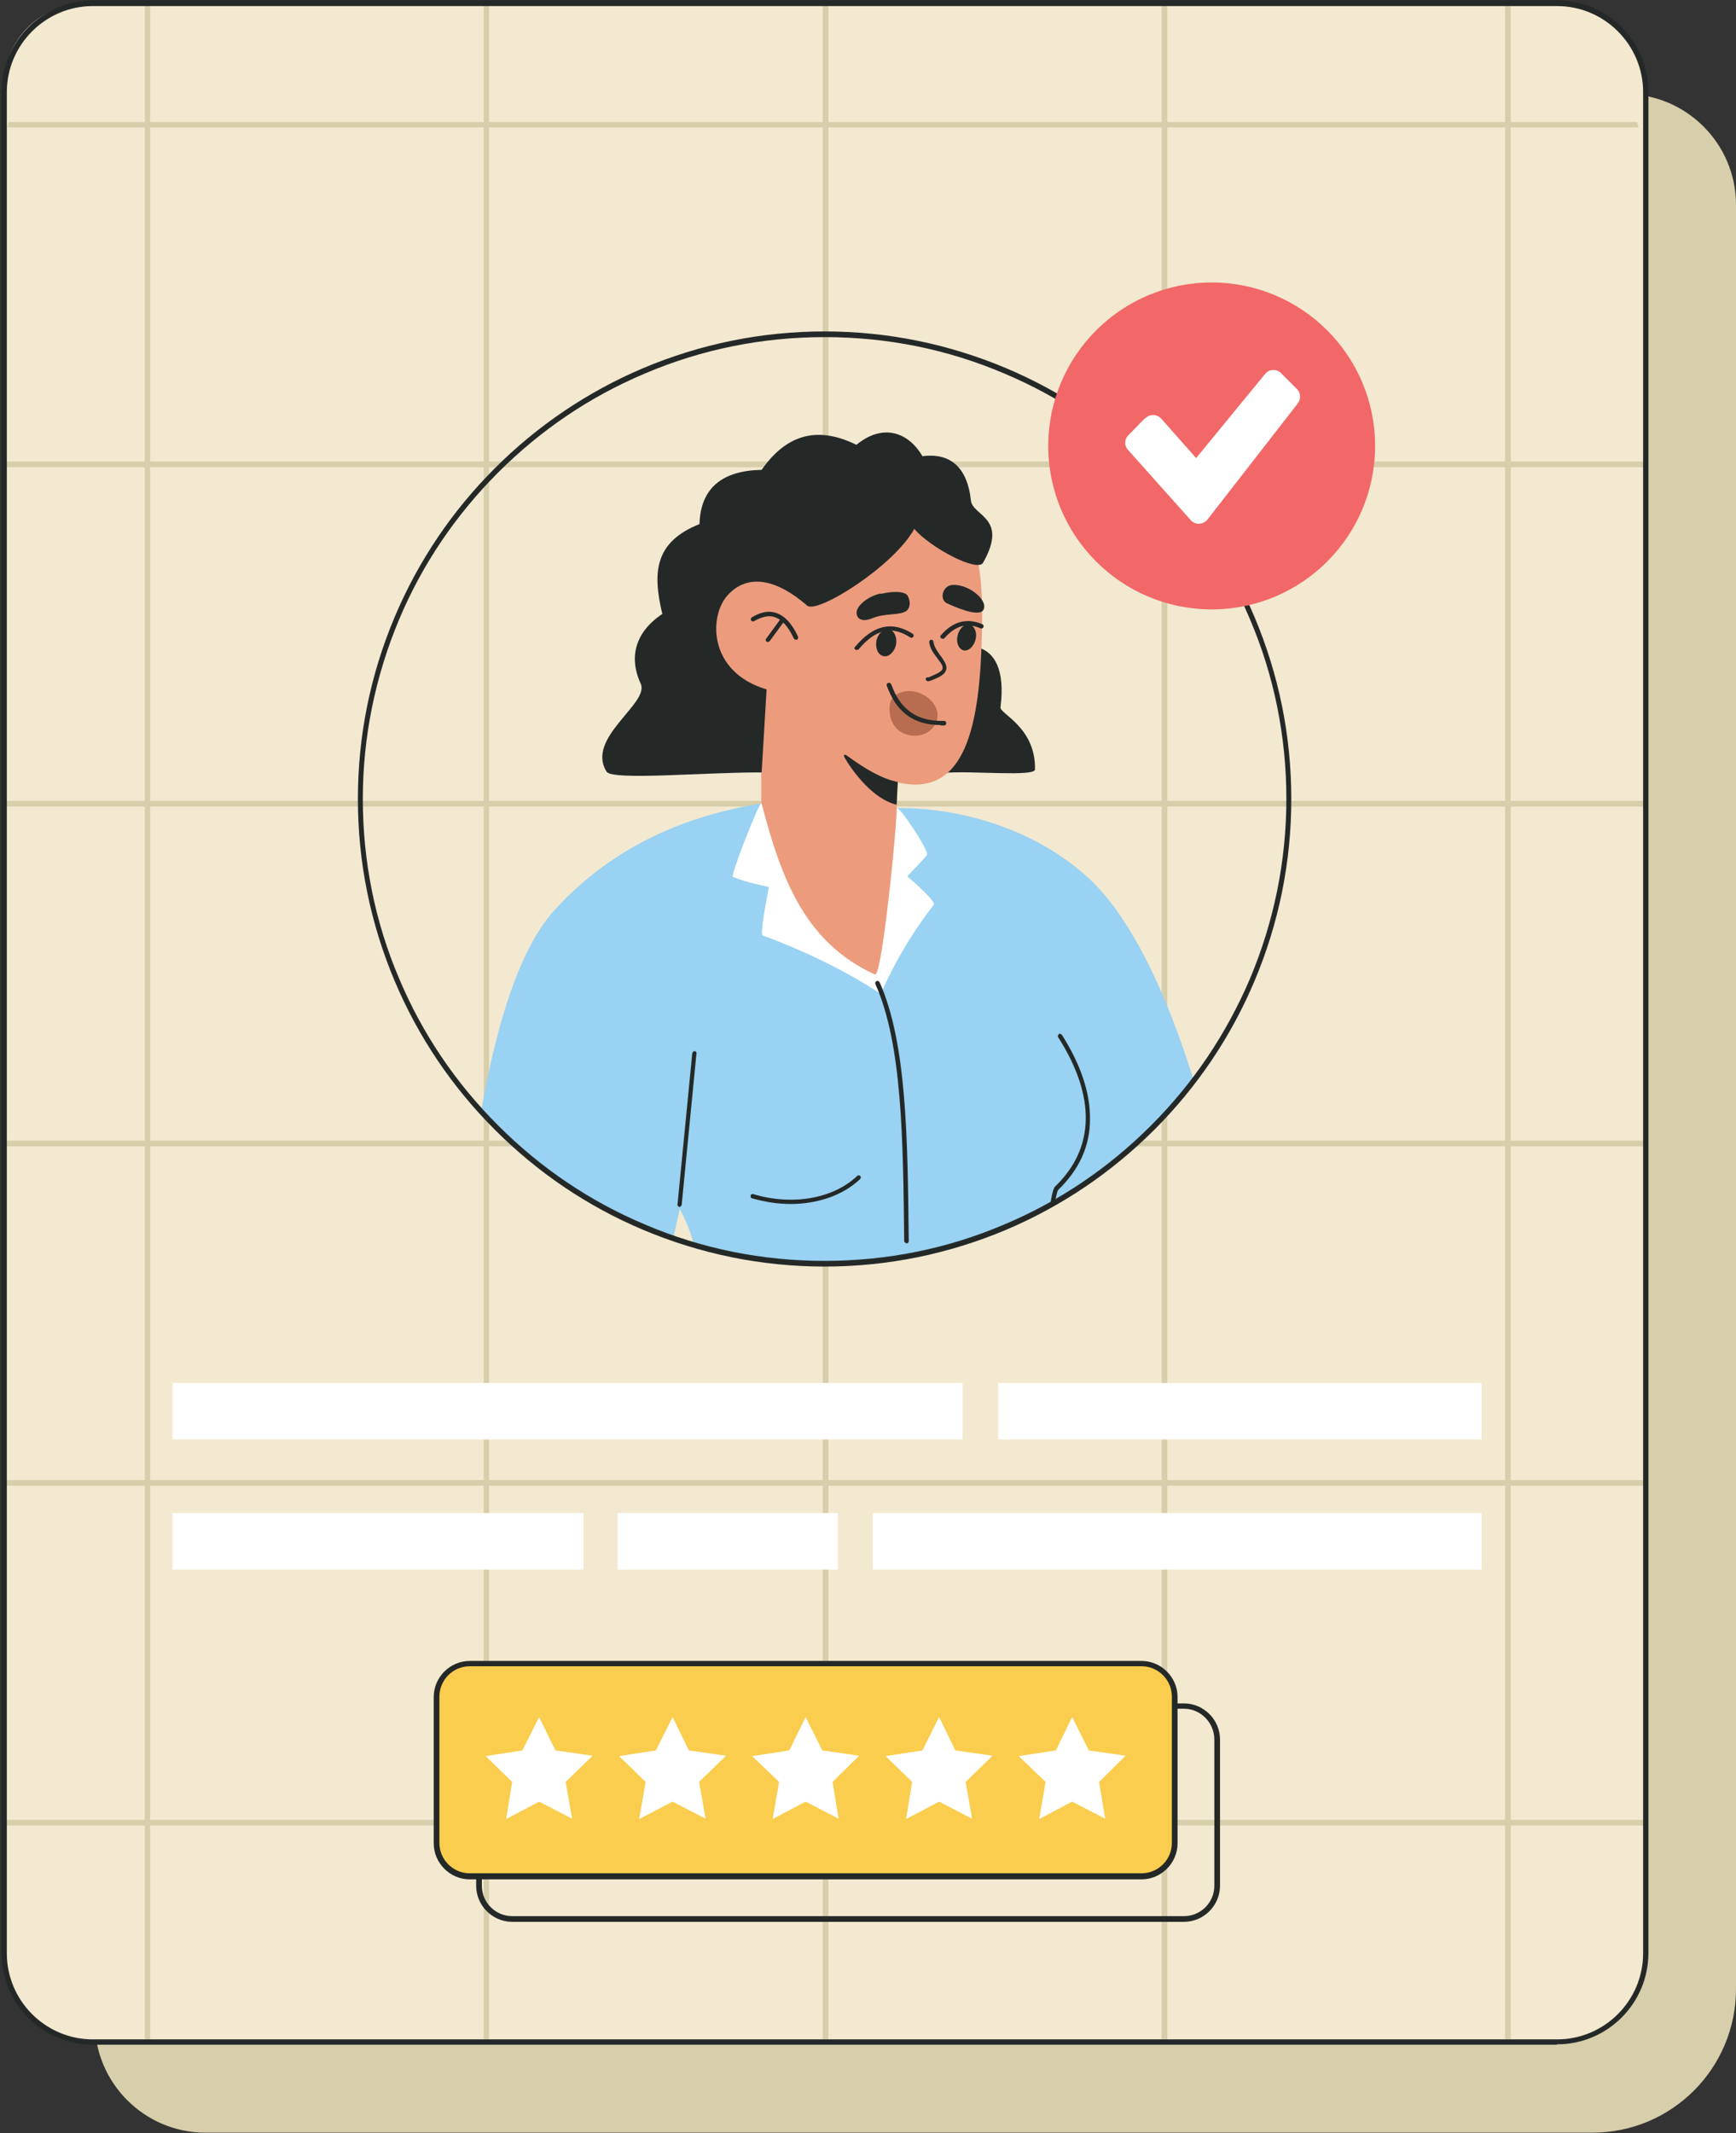 <?xml version="1.0" encoding="UTF-8"?>
<svg id="Layer_1" data-name="Layer 1" xmlns="http://www.w3.org/2000/svg" xmlns:xlink="http://www.w3.org/1999/xlink" viewBox="0 0 45.79 56.25">
  <rect x="0" y="0" width="45.79" height="56.25" fill="#333333" stroke="none"/>
  <defs>
    <style>
      .cls-1, .cls-2 {
        fill: none;
      }

      .cls-3 {
        clip-path: url(#clippath);
      }

      .cls-4, .cls-5 {
        fill: #fff;
      }

      .cls-6, .cls-7 {
        fill: #d7ceab;
      }

      .cls-8, .cls-9 {
        fill: #242928;
      }

      .cls-2, .cls-10, .cls-11, .cls-12, .cls-9, .cls-7, .cls-13, .cls-14, .cls-15, .cls-5 {
        fill-rule: evenodd;
      }

      .cls-16 {
        clip-path: url(#clippath-1);
      }

      .cls-17 {
        clip-path: url(#clippath-4);
      }

      .cls-18 {
        clip-path: url(#clippath-3);
      }

      .cls-19 {
        clip-path: url(#clippath-2);
      }

      .cls-20 {
        clip-path: url(#clippath-7);
      }

      .cls-21 {
        clip-path: url(#clippath-8);
      }

      .cls-22 {
        clip-path: url(#clippath-6);
      }

      .cls-23 {
        clip-path: url(#clippath-5);
      }

      .cls-24 {
        clip-path: url(#clippath-9);
      }

      .cls-25 {
        clip-path: url(#clippath-60);
      }

      .cls-26 {
        clip-path: url(#clippath-69);
      }

      .cls-27 {
        clip-path: url(#clippath-20);
      }

      .cls-28 {
        clip-path: url(#clippath-21);
      }

      .cls-29 {
        clip-path: url(#clippath-24);
      }

      .cls-30 {
        clip-path: url(#clippath-23);
      }

      .cls-31 {
        clip-path: url(#clippath-22);
      }

      .cls-32 {
        clip-path: url(#clippath-25);
      }

      .cls-33 {
        clip-path: url(#clippath-44);
      }

      .cls-34 {
        clip-path: url(#clippath-45);
      }

      .cls-35 {
        clip-path: url(#clippath-40);
      }

      .cls-36 {
        clip-path: url(#clippath-42);
      }

      .cls-37 {
        clip-path: url(#clippath-41);
      }

      .cls-38 {
        clip-path: url(#clippath-47);
      }

      .cls-39 {
        clip-path: url(#clippath-43);
      }

      .cls-40 {
        clip-path: url(#clippath-46);
      }

      .cls-41 {
        clip-path: url(#clippath-48);
      }

      .cls-42 {
        clip-path: url(#clippath-49);
      }

      .cls-43 {
        clip-path: url(#clippath-84);
      }

      .cls-44 {
        clip-path: url(#clippath-88);
      }

      .cls-45 {
        clip-path: url(#clippath-86);
      }

      .cls-46 {
        clip-path: url(#clippath-81);
      }

      .cls-47 {
        clip-path: url(#clippath-83);
      }

      .cls-48 {
        clip-path: url(#clippath-85);
      }

      .cls-49 {
        clip-path: url(#clippath-80);
      }

      .cls-50 {
        clip-path: url(#clippath-87);
      }

      .cls-51 {
        clip-path: url(#clippath-82);
      }

      .cls-52 {
        clip-path: url(#clippath-89);
      }

      .cls-53 {
        clip-path: url(#clippath-27);
      }

      .cls-54 {
        clip-path: url(#clippath-28);
      }

      .cls-55 {
        clip-path: url(#clippath-26);
      }

      .cls-56 {
        clip-path: url(#clippath-29);
      }

      .cls-57 {
        clip-path: url(#clippath-34);
      }

      .cls-58 {
        clip-path: url(#clippath-35);
      }

      .cls-59 {
        clip-path: url(#clippath-36);
      }

      .cls-60 {
        clip-path: url(#clippath-37);
      }

      .cls-61 {
        clip-path: url(#clippath-39);
      }

      .cls-62 {
        clip-path: url(#clippath-33);
      }

      .cls-63 {
        clip-path: url(#clippath-32);
      }

      .cls-64 {
        clip-path: url(#clippath-30);
      }

      .cls-65 {
        clip-path: url(#clippath-38);
      }

      .cls-66 {
        clip-path: url(#clippath-31);
      }

      .cls-67 {
        clip-path: url(#clippath-91);
      }

      .cls-68 {
        clip-path: url(#clippath-90);
      }

      .cls-69 {
        clip-path: url(#clippath-92);
      }

      .cls-70 {
        clip-path: url(#clippath-53);
      }

      .cls-71 {
        clip-path: url(#clippath-54);
      }

      .cls-72 {
        clip-path: url(#clippath-50);
      }

      .cls-73 {
        clip-path: url(#clippath-51);
      }

      .cls-74 {
        clip-path: url(#clippath-52);
      }

      .cls-75 {
        clip-path: url(#clippath-55);
      }

      .cls-76 {
        clip-path: url(#clippath-56);
      }

      .cls-77 {
        clip-path: url(#clippath-57);
      }

      .cls-78 {
        clip-path: url(#clippath-58);
      }

      .cls-79 {
        clip-path: url(#clippath-79);
      }

      .cls-80 {
        clip-path: url(#clippath-61);
      }

      .cls-81 {
        clip-path: url(#clippath-64);
      }

      .cls-82 {
        clip-path: url(#clippath-62);
      }

      .cls-83 {
        clip-path: url(#clippath-68);
      }

      .cls-84 {
        clip-path: url(#clippath-67);
      }

      .cls-85 {
        clip-path: url(#clippath-73);
      }

      .cls-86 {
        clip-path: url(#clippath-59);
      }

      .cls-87 {
        clip-path: url(#clippath-65);
      }

      .cls-88 {
        clip-path: url(#clippath-63);
      }

      .cls-89 {
        clip-path: url(#clippath-66);
      }

      .cls-90 {
        clip-path: url(#clippath-70);
      }

      .cls-91 {
        clip-path: url(#clippath-75);
      }

      .cls-92 {
        clip-path: url(#clippath-72);
      }

      .cls-93 {
        clip-path: url(#clippath-78);
      }

      .cls-94 {
        clip-path: url(#clippath-71);
      }

      .cls-95 {
        clip-path: url(#clippath-77);
      }

      .cls-96 {
        clip-path: url(#clippath-74);
      }

      .cls-97 {
        clip-path: url(#clippath-76);
      }

      .cls-98 {
        clip-path: url(#clippath-14);
      }

      .cls-99 {
        clip-path: url(#clippath-13);
      }

      .cls-100 {
        clip-path: url(#clippath-12);
      }

      .cls-101 {
        clip-path: url(#clippath-10);
      }

      .cls-102 {
        clip-path: url(#clippath-15);
      }

      .cls-103 {
        clip-path: url(#clippath-17);
      }

      .cls-104 {
        clip-path: url(#clippath-16);
      }

      .cls-105 {
        clip-path: url(#clippath-19);
      }

      .cls-106 {
        clip-path: url(#clippath-11);
      }

      .cls-107 {
        clip-path: url(#clippath-18);
      }

      .cls-10 {
        fill: #facd4e;
      }

      .cls-11 {
        fill: #f3e8d0;
      }

      .cls-12 {
        fill: #99d2f2;
      }

      .cls-13 {
        fill: #b96d50;
      }

      .cls-14 {
        fill: #f26767;
      }

      .cls-15 {
        fill: #ec9c7d;
      }
    </style>
    <clipPath id="clippath">
      <rect class="cls-1" x="3.71" y=".01" width=".34" height="53.86"/>
    </clipPath>
    <clipPath id="clippath-1">
      <rect class="cls-1" y=".01" width="43.36" height="53.86"/>
    </clipPath>
    <clipPath id="clippath-2">
      <path class="cls-1" d="m39.02,53.84H4.39C2,53.84.06,51.9.06,49.51V4.42C.06,2.03,2,.09,4.39.09h34.63c2.39,0,4.33,1.94,4.33,4.34v45.08c0,2.4-1.94,4.34-4.33,4.34Z"/>
    </clipPath>
    <clipPath id="clippath-3">
      <rect class="cls-1" x="12.69" y=".01" width=".22" height="53.86"/>
    </clipPath>
    <clipPath id="clippath-4">
      <rect class="cls-1" y=".01" width="43.36" height="53.86"/>
    </clipPath>
    <clipPath id="clippath-5">
      <path class="cls-1" d="m39.02,53.84H4.39C2,53.84.06,51.9.06,49.51V4.42C.06,2.03,2,.09,4.39.09h34.63c2.39,0,4.33,1.94,4.33,4.34v45.08c0,2.4-1.94,4.34-4.33,4.34Z"/>
    </clipPath>
    <clipPath id="clippath-6">
      <rect class="cls-1" x="21.68" y=".01" width=".22" height="53.86"/>
    </clipPath>
    <clipPath id="clippath-7">
      <rect class="cls-1" y=".01" width="43.36" height="53.86"/>
    </clipPath>
    <clipPath id="clippath-8">
      <path class="cls-1" d="m39.02,53.84H4.39C2,53.84.06,51.9.06,49.51V4.42C.06,2.03,2,.09,4.39.09h34.63c2.39,0,4.33,1.94,4.33,4.34v45.08c0,2.4-1.94,4.34-4.33,4.34Z"/>
    </clipPath>
    <clipPath id="clippath-9">
      <rect class="cls-1" x="30.55" y=".01" width=".34" height="53.86"/>
    </clipPath>
    <clipPath id="clippath-10">
      <rect class="cls-1" y=".01" width="43.36" height="53.86"/>
    </clipPath>
    <clipPath id="clippath-11">
      <path class="cls-1" d="m39.02,53.84H4.39C2,53.84.06,51.9.06,49.51V4.42C.06,2.03,2,.09,4.39.09h34.63c2.39,0,4.33,1.94,4.33,4.34v45.08c0,2.4-1.94,4.34-4.33,4.34Z"/>
    </clipPath>
    <clipPath id="clippath-12">
      <rect class="cls-1" y="3.16" width="43.36" height=".22"/>
    </clipPath>
    <clipPath id="clippath-13">
      <rect class="cls-1" y=".01" width="43.36" height="53.86"/>
    </clipPath>
    <clipPath id="clippath-14">
      <path class="cls-1" d="m39.02,53.84H4.39C2,53.84.06,51.9.06,49.51V4.42C.06,2.03,2,.09,4.39.09h34.63c2.39,0,4.33,1.94,4.33,4.34v45.08c0,2.4-1.94,4.34-4.33,4.34Z"/>
    </clipPath>
    <clipPath id="clippath-15">
      <rect class="cls-1" y="12.16" width="43.36" height=".22"/>
    </clipPath>
    <clipPath id="clippath-16">
      <rect class="cls-1" y=".01" width="43.36" height="53.86"/>
    </clipPath>
    <clipPath id="clippath-17">
      <path class="cls-1" d="m39.02,53.84H4.39C2,53.84.06,51.9.06,49.51V4.42C.06,2.03,2,.09,4.39.09h34.63c2.39,0,4.33,1.94,4.33,4.34v45.08c0,2.4-1.94,4.34-4.33,4.34Z"/>
    </clipPath>
    <clipPath id="clippath-18">
      <rect class="cls-1" y="21.04" width="43.36" height=".34"/>
    </clipPath>
    <clipPath id="clippath-19">
      <rect class="cls-1" y=".01" width="43.36" height="53.86"/>
    </clipPath>
    <clipPath id="clippath-20">
      <path class="cls-1" d="m39.02,53.84H4.39C2,53.84.06,51.9.06,49.51V4.42C.06,2.03,2,.09,4.39.09h34.63c2.39,0,4.33,1.94,4.33,4.34v45.08c0,2.4-1.94,4.34-4.33,4.34Z"/>
    </clipPath>
    <clipPath id="clippath-21">
      <rect class="cls-1" y="30.04" width="43.36" height=".22"/>
    </clipPath>
    <clipPath id="clippath-22">
      <rect class="cls-1" y=".01" width="43.36" height="53.86"/>
    </clipPath>
    <clipPath id="clippath-23">
      <path class="cls-1" d="m39.02,53.84H4.39C2,53.84.06,51.9.06,49.51V4.42C.06,2.03,2,.09,4.39.09h34.63c2.39,0,4.33,1.94,4.33,4.34v45.08c0,2.4-1.94,4.34-4.33,4.34Z"/>
    </clipPath>
    <clipPath id="clippath-24">
      <rect class="cls-1" y="39.03" width="43.36" height=".22"/>
    </clipPath>
    <clipPath id="clippath-25">
      <rect class="cls-1" y=".01" width="43.36" height="53.86"/>
    </clipPath>
    <clipPath id="clippath-26">
      <path class="cls-1" d="m39.02,53.84H4.39C2,53.84.06,51.9.06,49.51V4.42C.06,2.03,2,.09,4.39.09h34.63c2.39,0,4.33,1.94,4.33,4.34v45.08c0,2.4-1.94,4.34-4.33,4.34Z"/>
    </clipPath>
    <clipPath id="clippath-27">
      <rect class="cls-1" y="47.92" width="43.36" height=".22"/>
    </clipPath>
    <clipPath id="clippath-28">
      <rect class="cls-1" y=".01" width="43.36" height="53.86"/>
    </clipPath>
    <clipPath id="clippath-29">
      <path class="cls-1" d="m39.02,53.84H4.39C2,53.84.06,51.9.06,49.51V4.42C.06,2.03,2,.09,4.39.09h34.63c2.39,0,4.33,1.94,4.33,4.34v45.08c0,2.4-1.94,4.34-4.33,4.34Z"/>
    </clipPath>
    <clipPath id="clippath-30">
      <rect class="cls-1" x="39.65" y=".01" width=".22" height="53.86"/>
    </clipPath>
    <clipPath id="clippath-31">
      <rect class="cls-1" y=".01" width="43.36" height="53.86"/>
    </clipPath>
    <clipPath id="clippath-32">
      <path class="cls-1" d="m39.02,53.84H4.39C2,53.84.06,51.9.06,49.51V4.42C.06,2.03,2,.09,4.39.09h34.63c2.39,0,4.33,1.94,4.33,4.34v45.08c0,2.4-1.94,4.34-4.33,4.34Z"/>
    </clipPath>
    <clipPath id="clippath-33">
      <rect class="cls-1" x="24.82" y="16.99" width="2.58" height="3.49"/>
    </clipPath>
    <clipPath id="clippath-34">
      <rect class="cls-1" x="9.44" y="8.67" width="24.6" height="24.74"/>
    </clipPath>
    <clipPath id="clippath-35">
      <path class="cls-1" d="m31.08,29.05c4.4-5.16,3.8-12.91-1.35-17.32-5.15-4.41-12.9-3.8-17.3,1.35-4.41,5.16-3.8,12.91,1.35,17.32,5.15,4.41,12.9,3.8,17.3-1.35Z"/>
    </clipPath>
    <clipPath id="clippath-36">
      <rect class="cls-1" x="18.65" y="13.28" width="7.3" height="12.48"/>
    </clipPath>
    <clipPath id="clippath-37">
      <rect class="cls-1" x="9.44" y="8.67" width="24.6" height="24.74"/>
    </clipPath>
    <clipPath id="clippath-38">
      <path class="cls-1" d="m31.08,29.05c4.4-5.16,3.8-12.91-1.35-17.32-5.15-4.41-12.9-3.8-17.3,1.35-4.41,5.16-3.8,12.91,1.35,17.32,5.15,4.41,12.9,3.8,17.3-1.35Z"/>
    </clipPath>
    <clipPath id="clippath-39">
      <rect class="cls-1" x="22.24" y="19.8" width="1.46" height="1.46"/>
    </clipPath>
    <clipPath id="clippath-40">
      <rect class="cls-1" x="9.44" y="8.67" width="24.6" height="24.74"/>
    </clipPath>
    <clipPath id="clippath-41">
      <path class="cls-1" d="m31.08,29.05c4.4-5.16,3.8-12.91-1.35-17.32-5.15-4.41-12.9-3.8-17.3,1.35-4.41,5.16-3.8,12.91,1.35,17.32,5.15,4.41,12.9,3.8,17.3-1.35Z"/>
    </clipPath>
    <clipPath id="clippath-42">
      <rect class="cls-1" x="23.03" y="16.54" width=".67" height=".79"/>
    </clipPath>
    <clipPath id="clippath-43">
      <rect class="cls-1" x="9.44" y="8.67" width="24.6" height="24.74"/>
    </clipPath>
    <clipPath id="clippath-44">
      <path class="cls-1" d="m31.08,29.05c4.4-5.16,3.8-12.91-1.35-17.32-5.15-4.41-12.9-3.8-17.3,1.35-4.41,5.16-3.8,12.91,1.35,17.32,5.15,4.41,12.9,3.8,17.3-1.35Z"/>
    </clipPath>
    <clipPath id="clippath-45">
      <rect class="cls-1" x="25.16" y="16.43" width=".67" height=".79"/>
    </clipPath>
    <clipPath id="clippath-46">
      <rect class="cls-1" x="9.44" y="8.67" width="24.6" height="24.74"/>
    </clipPath>
    <clipPath id="clippath-47">
      <path class="cls-1" d="m31.08,29.05c4.4-5.16,3.8-12.91-1.35-17.32-5.15-4.41-12.9-3.8-17.3,1.35-4.41,5.16-3.8,12.91,1.35,17.32,5.15,4.41,12.9,3.8,17.3-1.35Z"/>
    </clipPath>
    <clipPath id="clippath-48">
      <rect class="cls-1" x="19.77" y="16.09" width="1.35" height=".79"/>
    </clipPath>
    <clipPath id="clippath-49">
      <rect class="cls-1" x="9.44" y="8.67" width="24.6" height="24.74"/>
    </clipPath>
    <clipPath id="clippath-50">
      <path class="cls-1" d="m31.08,29.05c4.4-5.16,3.8-12.91-1.35-17.32-5.15-4.41-12.9-3.8-17.3,1.35-4.41,5.16-3.8,12.91,1.35,17.32,5.15,4.41,12.9,3.8,17.3-1.35Z"/>
    </clipPath>
    <clipPath id="clippath-51">
      <rect class="cls-1" x="20.11" y="16.21" width=".67" height=".79"/>
    </clipPath>
    <clipPath id="clippath-52">
      <rect class="cls-1" x="9.44" y="8.67" width="24.6" height="24.74"/>
    </clipPath>
    <clipPath id="clippath-53">
      <path class="cls-1" d="m31.08,29.05c4.4-5.16,3.8-12.91-1.35-17.32-5.15-4.41-12.9-3.8-17.3,1.35-4.41,5.16-3.8,12.91,1.35,17.32,5.15,4.41,12.9,3.8,17.3-1.35Z"/>
    </clipPath>
    <clipPath id="clippath-54">
      <rect class="cls-1" x="24.37" y="16.77" width=".67" height="1.24"/>
    </clipPath>
    <clipPath id="clippath-55">
      <rect class="cls-1" x="9.44" y="8.67" width="24.6" height="24.74"/>
    </clipPath>
    <clipPath id="clippath-56">
      <path class="cls-1" d="m31.08,29.05c4.4-5.16,3.8-12.91-1.35-17.32-5.15-4.41-12.9-3.8-17.3,1.35-4.41,5.16-3.8,12.91,1.35,17.32,5.15,4.41,12.9,3.8,17.3-1.35Z"/>
    </clipPath>
    <clipPath id="clippath-57">
      <rect class="cls-1" x="22.58" y="15.53" width="1.46" height=".9"/>
    </clipPath>
    <clipPath id="clippath-58">
      <rect class="cls-1" x="9.44" y="8.67" width="24.6" height="24.74"/>
    </clipPath>
    <clipPath id="clippath-59">
      <path class="cls-1" d="m31.08,29.05c4.4-5.16,3.8-12.91-1.35-17.32-5.15-4.41-12.9-3.8-17.3,1.35-4.41,5.16-3.8,12.91,1.35,17.32,5.15,4.41,12.9,3.8,17.3-1.35Z"/>
    </clipPath>
    <clipPath id="clippath-60">
      <rect class="cls-1" x="24.82" y="15.42" width="1.24" height=".79"/>
    </clipPath>
    <clipPath id="clippath-61">
      <rect class="cls-1" x="9.44" y="8.67" width="24.6" height="24.74"/>
    </clipPath>
    <clipPath id="clippath-62">
      <path class="cls-1" d="m31.08,29.05c4.4-5.16,3.8-12.91-1.35-17.32-5.15-4.41-12.9-3.8-17.3,1.35-4.41,5.16-3.8,12.91,1.35,17.32,5.15,4.41,12.9,3.8,17.3-1.35Z"/>
    </clipPath>
    <clipPath id="clippath-63">
      <rect class="cls-1" x="23.36" y="18.12" width="1.46" height="1.35"/>
    </clipPath>
    <clipPath id="clippath-64">
      <rect class="cls-1" x="9.44" y="8.67" width="24.6" height="24.74"/>
    </clipPath>
    <clipPath id="clippath-65">
      <path class="cls-1" d="m31.08,29.05c4.4-5.16,3.8-12.91-1.35-17.32-5.15-4.41-12.9-3.8-17.3,1.35-4.41,5.16-3.8,12.91,1.35,17.32,5.15,4.41,12.9,3.8,17.3-1.35Z"/>
    </clipPath>
    <clipPath id="clippath-66">
      <rect class="cls-1" x="23.36" y="17.89" width="1.68" height="1.24"/>
    </clipPath>
    <clipPath id="clippath-67">
      <rect class="cls-1" x="9.44" y="8.67" width="24.6" height="24.74"/>
    </clipPath>
    <clipPath id="clippath-68">
      <path class="cls-1" d="m31.08,29.05c4.4-5.16,3.8-12.91-1.35-17.32-5.15-4.41-12.9-3.8-17.3,1.35-4.41,5.16-3.8,12.91,1.35,17.32,5.15,4.41,12.9,3.8,17.3-1.35Z"/>
    </clipPath>
    <clipPath id="clippath-69">
      <rect class="cls-1" x="22.47" y="16.43" width="1.68" height=".79"/>
    </clipPath>
    <clipPath id="clippath-70">
      <rect class="cls-1" x="9.44" y="8.67" width="24.6" height="24.74"/>
    </clipPath>
    <clipPath id="clippath-71">
      <path class="cls-1" d="m31.08,29.05c4.4-5.16,3.8-12.91-1.35-17.32-5.15-4.41-12.9-3.8-17.3,1.35-4.41,5.16-3.8,12.91,1.35,17.32,5.15,4.41,12.9,3.8,17.3-1.35Z"/>
    </clipPath>
    <clipPath id="clippath-72">
      <rect class="cls-1" x="24.71" y="16.32" width="1.24" height=".56"/>
    </clipPath>
    <clipPath id="clippath-73">
      <rect class="cls-1" x="9.44" y="8.67" width="24.6" height="24.74"/>
    </clipPath>
    <clipPath id="clippath-74">
      <path class="cls-1" d="m31.08,29.05c4.4-5.16,3.8-12.91-1.35-17.32-5.15-4.41-12.9-3.8-17.3,1.35-4.41,5.16-3.8,12.91,1.35,17.32,5.15,4.41,12.9,3.8,17.3-1.35Z"/>
    </clipPath>
    <clipPath id="clippath-75">
      <rect class="cls-1" x="15.84" y="11.37" width="10.45" height="9.11"/>
    </clipPath>
    <clipPath id="clippath-76">
      <rect class="cls-1" x="9.44" y="8.67" width="24.6" height="24.74"/>
    </clipPath>
    <clipPath id="clippath-77">
      <path class="cls-1" d="m31.08,29.05c4.4-5.16,3.8-12.91-1.35-17.32-5.15-4.41-12.9-3.8-17.3,1.35-4.41,5.16-3.8,12.91,1.35,17.32,5.15,4.41,12.9,3.8,17.3-1.35Z"/>
    </clipPath>
    <clipPath id="clippath-78">
      <rect class="cls-1" x="12.13" y="21.15" width="20.22" height="12.26"/>
    </clipPath>
    <clipPath id="clippath-79">
      <rect class="cls-1" x="9.44" y="8.67" width="24.6" height="24.74"/>
    </clipPath>
    <clipPath id="clippath-80">
      <path class="cls-1" d="m31.08,29.05c4.4-5.16,3.8-12.91-1.35-17.32-5.15-4.41-12.9-3.8-17.3,1.35-4.41,5.16-3.8,12.91,1.35,17.32,5.15,4.41,12.9,3.8,17.3-1.35Z"/>
    </clipPath>
    <clipPath id="clippath-81">
      <rect class="cls-1" x="19.77" y="30.94" width="3.03" height=".9"/>
    </clipPath>
    <clipPath id="clippath-82">
      <rect class="cls-1" x="9.44" y="8.67" width="24.6" height="24.74"/>
    </clipPath>
    <clipPath id="clippath-83">
      <path class="cls-1" d="m31.08,29.05c4.4-5.16,3.8-12.91-1.35-17.32-5.15-4.41-12.9-3.8-17.3,1.35-4.41,5.16-3.8,12.91,1.35,17.32,5.15,4.41,12.9,3.8,17.3-1.35Z"/>
    </clipPath>
    <clipPath id="clippath-84">
      <rect class="cls-1" x="19.32" y="21.15" width="5.39" height="5.06"/>
    </clipPath>
    <clipPath id="clippath-85">
      <rect class="cls-1" x="9.44" y="8.67" width="24.6" height="24.74"/>
    </clipPath>
    <clipPath id="clippath-86">
      <path class="cls-1" d="m31.08,29.05c4.4-5.16,3.8-12.91-1.35-17.32-5.15-4.41-12.9-3.8-17.3,1.35-4.41,5.16-3.8,12.91,1.35,17.32,5.15,4.41,12.9,3.8,17.3-1.35Z"/>
    </clipPath>
    <clipPath id="clippath-87">
      <rect class="cls-1" x="27.41" y="27.23" width="1.35" height="6.18"/>
    </clipPath>
    <clipPath id="clippath-88">
      <rect class="cls-1" x="9.44" y="8.67" width="24.6" height="24.74"/>
    </clipPath>
    <clipPath id="clippath-89">
      <path class="cls-1" d="m31.08,29.05c4.4-5.16,3.8-12.91-1.35-17.32-5.15-4.41-12.9-3.8-17.3,1.35-4.41,5.16-3.8,12.91,1.35,17.32,5.15,4.41,12.9,3.8,17.3-1.35Z"/>
    </clipPath>
    <clipPath id="clippath-90">
      <rect class="cls-1" x="17.75" y="25.76" width="6.29" height="7.08"/>
    </clipPath>
    <clipPath id="clippath-91">
      <rect class="cls-1" x="9.44" y="8.67" width="24.6" height="24.74"/>
    </clipPath>
    <clipPath id="clippath-92">
      <path class="cls-1" d="m31.08,29.05c4.4-5.16,3.8-12.91-1.35-17.32-5.15-4.41-12.9-3.8-17.3,1.35-4.41,5.16-3.8,12.91,1.35,17.32,5.15,4.41,12.9,3.8,17.3-1.35Z"/>
    </clipPath>
  </defs>
  <path class="cls-7" d="m42.01,56.24H5.42c-1.61,0-2.92-1.31-2.92-2.92V5.4c0-1.61,1.31-2.92,2.92-2.92h37.45c1.61,0,2.92,1.31,2.92,2.92v47.05c0,2.09-1.69,3.79-3.79,3.79"/>
  <path class="cls-11" d="m41.16,53.83H2.31c-1.22,0-2.22-.99-2.22-2.22V2.29C.09,1.06,1.08.07,2.31.07h38.86c1.22,0,2.22.99,2.22,2.22v49.32c0,1.23-.99,2.22-2.22,2.22"/>
  <polyline class="cls-2" points="45.78 56.25 .03 56.25 .03 0 45.78 0 45.78 56.25"/>
  <g class="cls-3">
    <g class="cls-16">
      <g class="cls-19">
        <polyline class="cls-6" points="3.96 54.76 3.82 54.76 3.82 -.57 3.96 -.57 3.96 54.76"/>
      </g>
    </g>
  </g>
  <polyline class="cls-1" points="45.78 56.25 .03 56.25 .03 0 45.78 0 45.78 56.25"/>
  <polyline class="cls-1" points="45.78 56.25 .03 56.25 .03 0 45.78 0 45.78 56.25"/>
  <polyline class="cls-1" points="45.78 56.25 .03 56.25 .03 0 45.78 0 45.78 56.25"/>
  <g class="cls-18">
    <g class="cls-17">
      <g class="cls-23">
        <polyline class="cls-6" points="12.9 54.76 12.76 54.76 12.76 -.57 12.9 -.57 12.9 54.76"/>
      </g>
    </g>
  </g>
  <polyline class="cls-1" points="45.78 56.25 .03 56.25 .03 0 45.78 0 45.78 56.25"/>
  <polyline class="cls-1" points="45.78 56.25 .03 56.25 .03 0 45.78 0 45.78 56.25"/>
  <polyline class="cls-1" points="45.78 56.25 .03 56.25 .03 0 45.78 0 45.78 56.25"/>
  <g class="cls-22">
    <g class="cls-20">
      <g class="cls-21">
        <polyline class="cls-6" points="21.85 54.76 21.7 54.76 21.7 -.57 21.85 -.57 21.85 54.76"/>
      </g>
    </g>
  </g>
  <polyline class="cls-1" points="45.78 56.25 .03 56.25 .03 0 45.78 0 45.78 56.25"/>
  <polyline class="cls-1" points="45.78 56.25 .03 56.25 .03 0 45.78 0 45.78 56.25"/>
  <polyline class="cls-1" points="45.78 56.25 .03 56.25 .03 0 45.78 0 45.78 56.25"/>
  <g class="cls-24">
    <g class="cls-101">
      <g class="cls-106">
        <polyline class="cls-6" points="30.79 54.76 30.64 54.76 30.64 -.57 30.79 -.57 30.79 54.76"/>
      </g>
    </g>
  </g>
  <polyline class="cls-1" points="45.78 56.25 .03 56.25 .03 0 45.78 0 45.78 56.25"/>
  <polyline class="cls-1" points="45.78 56.25 .03 56.25 .03 0 45.78 0 45.78 56.25"/>
  <polyline class="cls-1" points="45.78 56.25 .03 56.25 .03 0 45.78 0 45.78 56.25"/>
  <g class="cls-100">
    <g class="cls-99">
      <g class="cls-98">
        <polyline class="cls-6" points="44.03 3.36 -.75 3.36 -.75 3.22 44.03 3.22 44.03 3.36"/>
      </g>
    </g>
  </g>
  <polyline class="cls-1" points="45.78 56.25 .03 56.25 .03 0 45.78 0 45.78 56.25"/>
  <polyline class="cls-1" points="45.78 56.25 .03 56.25 .03 0 45.78 0 45.78 56.25"/>
  <polyline class="cls-1" points="45.78 56.25 .03 56.25 .03 0 45.78 0 45.78 56.25"/>
  <g class="cls-102">
    <g class="cls-104">
      <g class="cls-103">
        <polyline class="cls-6" points="44.03 12.32 -.75 12.32 -.75 12.17 44.03 12.17 44.03 12.32"/>
      </g>
    </g>
  </g>
  <polyline class="cls-1" points="45.78 56.25 .03 56.25 .03 0 45.78 0 45.78 56.25"/>
  <polyline class="cls-1" points="45.78 56.25 .03 56.25 .03 0 45.78 0 45.78 56.25"/>
  <polyline class="cls-1" points="45.78 56.25 .03 56.25 .03 0 45.78 0 45.78 56.25"/>
  <g class="cls-107">
    <g class="cls-105">
      <g class="cls-27">
        <polyline class="cls-6" points="44.03 21.27 -.75 21.27 -.75 21.12 44.03 21.12 44.03 21.27"/>
      </g>
    </g>
  </g>
  <polyline class="cls-1" points="45.78 56.25 .03 56.25 .03 0 45.78 0 45.78 56.25"/>
  <polyline class="cls-1" points="45.78 56.25 .03 56.25 .03 0 45.78 0 45.78 56.25"/>
  <polyline class="cls-1" points="45.78 56.25 .03 56.25 .03 0 45.78 0 45.78 56.25"/>
  <g class="cls-28">
    <g class="cls-31">
      <g class="cls-30">
        <polyline class="cls-6" points="44.03 30.23 -.75 30.23 -.75 30.08 44.03 30.08 44.03 30.23"/>
      </g>
    </g>
  </g>
  <polyline class="cls-1" points="45.78 56.25 .03 56.25 .03 0 45.78 0 45.78 56.25"/>
  <polyline class="cls-1" points="45.78 56.25 .03 56.25 .03 0 45.78 0 45.78 56.25"/>
  <polyline class="cls-1" points="45.78 56.25 .03 56.25 .03 0 45.78 0 45.78 56.25"/>
  <g class="cls-29">
    <g class="cls-32">
      <g class="cls-55">
        <polyline class="cls-6" points="44.03 39.18 -.75 39.18 -.75 39.03 44.03 39.03 44.03 39.18"/>
      </g>
    </g>
  </g>
  <polyline class="cls-1" points="45.78 56.25 .03 56.25 .03 0 45.78 0 45.78 56.25"/>
  <polyline class="cls-1" points="45.78 56.25 .03 56.25 .03 0 45.78 0 45.78 56.25"/>
  <polyline class="cls-1" points="45.78 56.25 .03 56.25 .03 0 45.78 0 45.78 56.25"/>
  <g class="cls-53">
    <g class="cls-54">
      <g class="cls-56">
        <polyline class="cls-6" points="44.03 48.14 -.75 48.14 -.75 47.99 44.03 47.99 44.03 48.14"/>
      </g>
    </g>
  </g>
  <polyline class="cls-1" points="45.78 56.25 .03 56.25 .03 0 45.78 0 45.78 56.25"/>
  <polyline class="cls-1" points="45.78 56.25 .03 56.25 .03 0 45.78 0 45.78 56.25"/>
  <polyline class="cls-1" points="45.78 56.25 .03 56.25 .03 0 45.78 0 45.78 56.25"/>
  <g class="cls-64">
    <g class="cls-66">
      <g class="cls-63">
        <polyline class="cls-6" points="39.85 54.76 39.7 54.76 39.7 -.57 39.85 -.57 39.85 54.76"/>
      </g>
    </g>
  </g>
  <polyline class="cls-1" points="45.78 56.25 .03 56.25 .03 0 45.78 0 45.78 56.25"/>
  <polyline class="cls-1" points="45.78 56.25 .03 56.25 .03 0 45.78 0 45.78 56.25"/>
  <polyline class="cls-1" points="45.78 56.25 .03 56.25 .03 0 45.78 0 45.78 56.25"/>
  <path class="cls-8" d="m31.23,50.68H13.51c-.52,0-.95-.43-.95-.95v-3.86c0-.53.43-.95.95-.95h17.72c.52,0,.95.43.95.95v3.86c0,.52-.43.95-.95.95m-17.72-5.62c-.44,0-.8.36-.8.81v3.86c0,.44.36.8.8.8h17.72c.44,0,.8-.36.8-.8v-3.86c0-.44-.36-.81-.8-.81H13.51Z"/>
  <path class="cls-10" d="m30.11,49.49H12.32c-.47,0-.84-.38-.84-.84v-3.93c0-.47.38-.84.84-.84h17.78c.47,0,.84.38.84.84v3.93c0,.47-.38.84-.84.84"/>
  <path class="cls-8" d="m30.11,49.56H12.39c-.52,0-.95-.43-.95-.95v-3.86c0-.52.43-.95.95-.95h17.72c.52,0,.95.43.95.95v3.86c0,.52-.43.95-.95.95m-17.72-5.62c-.44,0-.8.36-.8.8v3.86c0,.44.36.8.8.8h17.72c.44,0,.8-.36.8-.8v-3.86c0-.44-.36-.8-.8-.8H12.39Z"/>
  <polyline class="cls-5" points="14.65 46.16 15.63 46.3 14.92 46.99 15.09 47.96 14.22 47.51 13.35 47.97 13.51 46.99 12.81 46.31 13.78 46.16 14.22 45.28 14.65 46.16"/>
  <polyline class="cls-5" points="18.17 46.16 19.15 46.3 18.44 46.99 18.61 47.96 17.74 47.51 16.86 47.97 17.03 46.99 16.33 46.31 17.3 46.16 17.74 45.28 18.17 46.16"/>
  <polyline class="cls-5" points="21.69 46.16 22.66 46.3 21.96 46.99 22.12 47.96 21.25 47.51 20.38 47.97 20.55 46.99 19.84 46.31 20.82 46.16 21.25 45.28 21.69 46.16"/>
  <polyline class="cls-5" points="25.2 46.16 26.18 46.3 25.47 46.99 25.64 47.96 24.77 47.51 23.9 47.97 24.06 46.99 23.36 46.31 24.33 46.16 24.77 45.28 25.2 46.16"/>
  <polyline class="cls-5" points="28.72 46.16 29.69 46.3 28.99 46.99 29.15 47.96 28.28 47.51 27.41 47.97 27.58 46.99 26.87 46.31 27.85 46.16 28.28 45.28 28.72 46.16"/>
  <path class="cls-8" d="m41.06,53.92H2.45c-1.33,0-2.41-1.08-2.41-2.41V2.43C.04,1.1,1.12.01,2.45.01h38.62c1.33,0,2.41,1.08,2.41,2.41v49.08c0,1.33-1.08,2.41-2.41,2.41M2.45.16C1.2.16.18,1.18.18,2.43v49.08c0,1.25,1.02,2.27,2.27,2.27h38.62c1.25,0,2.27-1.02,2.27-2.27V2.43c0-1.25-1.02-2.27-2.27-2.27H2.45Z"/>
  <polyline class="cls-4" points="25.39 37.96 4.55 37.96 4.55 36.47 25.39 36.47 25.39 37.96"/>
  <polyline class="cls-4" points="39.08 37.96 26.33 37.96 26.33 36.47 39.08 36.47 39.08 37.96"/>
  <polyline class="cls-4" points="15.39 41.39 4.55 41.39 4.55 39.9 15.39 39.9 15.39 41.39"/>
  <polyline class="cls-4" points="22.1 41.39 16.29 41.39 16.29 39.9 22.1 39.9 22.1 41.39"/>
  <polyline class="cls-4" points="39.08 41.39 23.02 41.39 23.02 39.9 39.08 39.9 39.08 41.39"/>
  <polyline class="cls-2" points="45.78 56.25 .03 56.25 .03 0 45.78 0 45.78 56.25"/>
  <g class="cls-62">
    <g class="cls-57">
      <g class="cls-58">
        <path class="cls-9" d="m25.82,17.08c-.07,1.22-.43,2.47-.9,3.3.72-.06,2.38.11,2.38-.09.02-1.12-.94-1.47-.91-1.64.13-1.02-.18-1.45-.57-1.57"/>
      </g>
    </g>
  </g>
  <polyline class="cls-1" points="45.78 56.25 .03 56.25 .03 0 45.78 0 45.78 56.25"/>
  <polyline class="cls-1" points="45.78 56.25 .03 56.25 .03 0 45.78 0 45.78 56.25"/>
  <polyline class="cls-1" points="45.78 56.25 .03 56.25 .03 0 45.78 0 45.78 56.25"/>
  <g class="cls-59">
    <g class="cls-60">
      <g class="cls-65">
        <path class="cls-15" d="m23.68,20.62s-.02.28-.03.7c-.05,1.43-.18,4.54-.58,4.45-1.52-.35-2.93-3.07-2.97-4.21,0-.09-.02-.22-.02-.36,0-.23,0-.51,0-.81.02-.81.07-1.74.1-2.1-1.23-.55-1.82-1.55-1.32-2.55.38-.75,1.49-1.51,2.6-.02,0-.45.4-.59.71-.98.38-.47,1.55-1.5,2-1.44,1.48.19,1.78,1.15,1.73,3.37-.05,2.42-.41,4.39-2.23,3.96"/>
      </g>
    </g>
  </g>
  <polyline class="cls-1" points="45.78 56.25 .03 56.25 .03 0 45.78 0 45.78 56.25"/>
  <polyline class="cls-1" points="45.78 56.25 .03 56.25 .03 0 45.78 0 45.78 56.25"/>
  <polyline class="cls-1" points="45.78 56.25 .03 56.25 .03 0 45.78 0 45.78 56.25"/>
  <g class="cls-61">
    <g class="cls-35">
      <g class="cls-37">
        <path class="cls-9" d="m22.33,19.92s0,0,0,0c.48.35.93.62,1.35.7l-.03.6c-.62-.14-1.16-.88-1.36-1.22-.07-.11,0-.11.04-.08"/>
      </g>
    </g>
  </g>
  <polyline class="cls-1" points="45.78 56.25 .03 56.25 .03 0 45.78 0 45.78 56.25"/>
  <polyline class="cls-1" points="45.78 56.25 .03 56.25 .03 0 45.78 0 45.78 56.25"/>
  <polyline class="cls-1" points="45.78 56.25 .03 56.25 .03 0 45.78 0 45.78 56.25"/>
  <g class="cls-36">
    <g class="cls-39">
      <g class="cls-33">
        <path class="cls-9" d="m23.46,16.6c.14.04.21.22.17.42-.05.19-.2.32-.34.28-.14-.04-.21-.22-.17-.42.05-.19.2-.32.34-.28"/>
      </g>
    </g>
  </g>
  <polyline class="cls-1" points="45.78 56.25 .03 56.25 .03 0 45.78 0 45.78 56.25"/>
  <polyline class="cls-1" points="45.78 56.25 .03 56.25 .03 0 45.78 0 45.78 56.25"/>
  <polyline class="cls-1" points="45.78 56.25 .03 56.25 .03 0 45.78 0 45.78 56.25"/>
  <g class="cls-34">
    <g class="cls-40">
      <g class="cls-38">
        <path class="cls-9" d="m25.58,16.47c.13.04.2.22.15.4-.05.19-.19.31-.32.28-.13-.04-.2-.22-.15-.4.05-.19.19-.31.32-.28"/>
      </g>
    </g>
  </g>
  <polyline class="cls-1" points="45.78 56.25 .03 56.25 .03 0 45.78 0 45.78 56.25"/>
  <polyline class="cls-1" points="45.78 56.25 .03 56.25 .03 0 45.78 0 45.78 56.25"/>
  <polyline class="cls-1" points="45.78 56.25 .03 56.25 .03 0 45.78 0 45.78 56.25"/>
  <g class="cls-41">
    <g class="cls-42">
      <g class="cls-72">
        <path class="cls-8" d="m20.99,16.87s-.04-.01-.05-.03c-.15-.32-.32-.51-.52-.57-.16-.05-.33,0-.53.11-.03.02-.06,0-.08-.02-.02-.03,0-.06.02-.08.23-.14.44-.18.63-.12.23.07.43.28.59.63.01.03,0,.06-.03.08,0,0-.02,0-.02,0"/>
      </g>
    </g>
  </g>
  <polyline class="cls-1" points="45.78 56.25 .03 56.25 .03 0 45.78 0 45.78 56.25"/>
  <polyline class="cls-1" points="45.78 56.25 .03 56.25 .03 0 45.78 0 45.78 56.25"/>
  <polyline class="cls-1" points="45.78 56.25 .03 56.25 .03 0 45.78 0 45.78 56.25"/>
  <g class="cls-73">
    <g class="cls-74">
      <g class="cls-70">
        <path class="cls-8" d="m20.25,16.93s-.02,0-.03-.01c-.03-.02-.03-.06-.01-.08l.38-.52s.06-.03.08-.01c.03.02.03.06.01.08l-.38.52s-.03.02-.05.02"/>
      </g>
    </g>
  </g>
  <polyline class="cls-1" points="45.78 56.25 .03 56.25 .03 0 45.78 0 45.78 56.25"/>
  <polyline class="cls-1" points="45.78 56.25 .03 56.25 .03 0 45.78 0 45.78 56.25"/>
  <polyline class="cls-1" points="45.78 56.25 .03 56.25 .03 0 45.78 0 45.78 56.25"/>
  <g class="cls-71">
    <g class="cls-75">
      <g class="cls-76">
        <path class="cls-8" d="m24.48,17.97s-.05-.02-.06-.04c-.01-.03,0-.06.04-.07h.04c.15-.07.33-.13.36-.22.01-.04,0-.09-.04-.15-.04-.05-.07-.1-.11-.15-.09-.12-.18-.23-.2-.41,0-.03.02-.06.05-.06.03,0,.06.02.06.05.02.14.09.23.17.35.04.05.08.1.11.16.06.09.08.18.05.25-.05.14-.25.21-.43.28h-.03s-.01.02-.02.02"/>
      </g>
    </g>
  </g>
  <polyline class="cls-1" points="45.78 56.25 .03 56.25 .03 0 45.78 0 45.78 56.25"/>
  <polyline class="cls-1" points="45.78 56.25 .03 56.25 .03 0 45.78 0 45.78 56.25"/>
  <polyline class="cls-1" points="45.78 56.25 .03 56.25 .03 0 45.78 0 45.78 56.25"/>
  <g class="cls-77">
    <g class="cls-78">
      <g class="cls-86">
        <path class="cls-9" d="m23.23,15.65c-.32.07-.59.29-.63.46-.03.1.03.35.42.19.32-.14.74-.06.9-.2.13-.12.07-.38-.03-.44-.17-.09-.47-.04-.66,0"/>
      </g>
    </g>
  </g>
  <polyline class="cls-1" points="45.78 56.25 .03 56.25 .03 0 45.78 0 45.78 56.25"/>
  <polyline class="cls-1" points="45.78 56.25 .03 56.25 .03 0 45.78 0 45.78 56.25"/>
  <polyline class="cls-1" points="45.78 56.25 .03 56.25 .03 0 45.78 0 45.78 56.25"/>
  <g class="cls-25">
    <g class="cls-80">
      <g class="cls-82">
        <path class="cls-9" d="m25.94,16.08c.14-.26-.43-.71-.85-.65-.24.04-.31.39-.11.48.15.07.85.39.96.17"/>
      </g>
    </g>
  </g>
  <polyline class="cls-1" points="45.78 56.25 .03 56.25 .03 0 45.78 0 45.78 56.25"/>
  <polyline class="cls-1" points="45.78 56.25 .03 56.25 .03 0 45.78 0 45.78 56.25"/>
  <polyline class="cls-1" points="45.78 56.25 .03 56.25 .03 0 45.78 0 45.78 56.25"/>
  <g class="cls-88">
    <g class="cls-81">
      <g class="cls-87">
        <path class="cls-13" d="m23.56,18.38c-.15.14-.16.7.2.92.31.19.77.12.93-.25.24-.54-.64-1.11-1.13-.67"/>
      </g>
    </g>
  </g>
  <polyline class="cls-1" points="45.78 56.25 .03 56.25 .03 0 45.78 0 45.78 56.25"/>
  <polyline class="cls-1" points="45.78 56.25 .03 56.25 .03 0 45.78 0 45.78 56.25"/>
  <polyline class="cls-1" points="45.78 56.25 .03 56.25 .03 0 45.78 0 45.78 56.25"/>
  <g class="cls-89">
    <g class="cls-84">
      <g class="cls-83">
        <path class="cls-8" d="m24.81,19.12c-.71,0-1.17-.34-1.42-1.04-.01-.03,0-.06.04-.07.03-.01.06,0,.08.04.24.67.69.98,1.39.96.03,0,.06.02.06.06,0,.03-.02.06-.06.06-.03,0-.06,0-.09,0"/>
      </g>
    </g>
  </g>
  <polyline class="cls-1" points="45.78 56.25 .03 56.25 .03 0 45.78 0 45.78 56.25"/>
  <polyline class="cls-1" points="45.78 56.25 .03 56.25 .03 0 45.78 0 45.78 56.25"/>
  <polyline class="cls-1" points="45.78 56.25 .03 56.25 .03 0 45.78 0 45.78 56.25"/>
  <g class="cls-26">
    <g class="cls-90">
      <g class="cls-94">
        <path class="cls-8" d="m22.6,17.14s-.03,0-.04-.01c-.03-.02-.03-.06,0-.08.48-.57.97-.68,1.51-.34.03.02.04.05.02.08s-.05.04-.08.02c-.49-.32-.91-.22-1.36.31-.01.01-.03.02-.04.02"/>
      </g>
    </g>
  </g>
  <polyline class="cls-1" points="45.78 56.25 .03 56.25 .03 0 45.78 0 45.78 56.25"/>
  <polyline class="cls-1" points="45.78 56.25 .03 56.25 .03 0 45.78 0 45.78 56.25"/>
  <polyline class="cls-1" points="45.78 56.25 .03 56.25 .03 0 45.78 0 45.78 56.25"/>
  <g class="cls-92">
    <g class="cls-85">
      <g class="cls-96">
        <path class="cls-8" d="m24.86,16.84s-.03,0-.04-.01c-.02-.02-.03-.06,0-.08.32-.37.69-.46,1.09-.29.03.01.04.05.03.08-.01.03-.05.04-.08.03-.35-.16-.66-.07-.95.26-.01.01-.03.02-.04.02"/>
      </g>
    </g>
  </g>
  <polyline class="cls-1" points="45.78 56.25 .03 56.25 .03 0 45.78 0 45.78 56.25"/>
  <polyline class="cls-1" points="45.78 56.25 .03 56.25 .03 0 45.78 0 45.78 56.25"/>
  <polyline class="cls-1" points="45.78 56.25 .03 56.25 .03 0 45.78 0 45.78 56.25"/>
  <g class="cls-91">
    <g class="cls-97">
      <g class="cls-95">
        <path class="cls-9" d="m24.11,13.94c.42.5,1.67,1.16,1.82.9.68-1.2-.28-1.23-.32-1.64-.1-.92-.58-1.26-1.28-1.17-.37-.64-1.05-.87-1.74-.3-1.1-.54-1.89-.21-2.5.66-1.03.02-1.61.47-1.64,1.43-1.17.47-1.25,1.25-.98,2.37-.78.52-.86,1.22-.57,1.84.24.52-1.46,1.43-.9,2.32.15.24,2.64.01,4.09.02l.13-2.19c-1.55-.46-1.52-1.94-1.03-2.48.55-.61,1.33-.4,2.1.27.26.23,2.28-1.03,2.83-2.03"/>
      </g>
    </g>
  </g>
  <polyline class="cls-1" points="45.78 56.25 .03 56.25 .03 0 45.78 0 45.78 56.25"/>
  <polyline class="cls-1" points="45.78 56.25 .03 56.25 .03 0 45.78 0 45.78 56.25"/>
  <polyline class="cls-1" points="45.78 56.25 .03 56.25 .03 0 45.78 0 45.78 56.25"/>
  <g class="cls-93">
    <g class="cls-79">
      <g class="cls-49">
        <path class="cls-12" d="m27.24,35.67l.27-2.21c1.52-.44,3.12-.72,4.81-.98.22-.03-1.08-6.92-3.55-9.27-1.45-1.37-3.49-1.92-5.11-1.9-.11,2.02-.2,3.64-.53,4.47-1.81-.54-2.72-2.68-3.04-4.59-1.9.3-3.89,1.07-5.48,2.83-2.16,2.39-2.45,10.21-2.45,10.21,1.72-.19,3.47-.34,5.36-.53l.41-1.82c.53.97.55,1.89.62,3.23,2.63.96,5.7,1.13,8.69.57"/>
      </g>
    </g>
  </g>
  <polyline class="cls-1" points="45.78 56.25 .03 56.25 .03 0 45.78 0 45.78 56.25"/>
  <polyline class="cls-1" points="45.78 56.25 .03 56.25 .03 0 45.78 0 45.78 56.25"/>
  <polyline class="cls-1" points="45.78 56.25 .03 56.25 .03 0 45.78 0 45.78 56.25"/>
  <g class="cls-46">
    <g class="cls-51">
      <g class="cls-47">
        <path class="cls-8" d="m20.86,31.75c-.33,0-.68-.05-1.02-.15-.03,0-.05-.04-.04-.07,0-.03.04-.05.07-.04,1.03.31,2.11.12,2.74-.48.02-.02.06-.02.08,0,.02.02.02.06,0,.08-.45.43-1.12.66-1.84.66"/>
      </g>
    </g>
  </g>
  <polyline class="cls-1" points="45.78 56.25 .03 56.25 .03 0 45.78 0 45.78 56.25"/>
  <polyline class="cls-1" points="45.78 56.25 .03 56.25 .03 0 45.78 0 45.78 56.25"/>
  <polyline class="cls-1" points="45.78 56.25 .03 56.25 .03 0 45.78 0 45.78 56.25"/>
  <g class="cls-43">
    <g class="cls-48">
      <g class="cls-45">
        <path class="cls-5" d="m20.08,21.19c-.03-.1-.82,1.9-.75,1.93.26.12.59.19.95.27-.08.43-.24,1.26-.16,1.28.91.33,2.14.89,3.11,1.54.4-.9.85-1.64,1.4-2.35.06-.08-.44-.53-.7-.75.17-.18.34-.35.52-.56.08-.1-.78-1.37-.79-1.22-.08,1.3-.42,4.44-.58,4.37-1.79-.82-2.45-2.41-2.99-4.51"/>
      </g>
    </g>
  </g>
  <polyline class="cls-1" points="45.78 56.25 .03 56.25 .03 0 45.78 0 45.78 56.25"/>
  <polyline class="cls-1" points="45.78 56.25 .03 56.25 .03 0 45.78 0 45.78 56.25"/>
  <polyline class="cls-1" points="45.78 56.25 .03 56.25 .03 0 45.78 0 45.78 56.25"/>
  <g class="cls-50">
    <g class="cls-44">
      <g class="cls-52">
        <path class="cls-8" d="m27.52,33.44s0,0,0,0c-.03,0-.05-.04-.05-.07.03-.17.06-.44.1-.71.12-.87.18-1.29.26-1.37,1.05-1.01,1.08-2.37.08-3.94-.02-.03,0-.06.02-.08.03-.02.06,0,.08.02.5.79.75,1.54.74,2.23,0,.71-.29,1.33-.84,1.86-.06.08-.16.81-.22,1.3-.04.28-.07.54-.1.72,0,.03-.03.05-.06.05"/>
      </g>
    </g>
  </g>
  <polyline class="cls-1" points="45.78 56.25 .03 56.25 .03 0 45.78 0 45.78 56.25"/>
  <polyline class="cls-1" points="45.78 56.25 .03 56.25 .03 0 45.78 0 45.78 56.25"/>
  <polyline class="cls-1" points="45.78 56.25 .03 56.25 .03 0 45.78 0 45.78 56.25"/>
  <g class="cls-68">
    <g class="cls-67">
      <g class="cls-69">
        <path class="cls-8" d="m23.91,32.79s-.06-.03-.06-.06c-.03-2.67-.05-5.19-.76-6.78-.01-.03,0-.06.03-.08.03-.01.06,0,.08.03.72,1.61.74,4.15.77,6.83,0,.03-.03.06-.06.06h0m-5.99-.96h0s-.06-.03-.05-.06l.39-4s.03-.06.06-.05c.03,0,.06.03.05.06l-.39,4s-.03.05-.06.05Z"/>
      </g>
    </g>
  </g>
  <polyline class="cls-1" points="45.78 56.25 .03 56.25 .03 0 45.78 0 45.78 56.25"/>
  <polyline class="cls-1" points="45.78 56.25 .03 56.25 .03 0 45.78 0 45.78 56.25"/>
  <polyline class="cls-1" points="45.78 56.25 .03 56.25 .03 0 45.78 0 45.78 56.25"/>
  <path class="cls-8" d="m21.75,33.4c-1.66,0-3.27-.33-4.79-.97-1.47-.62-2.78-1.51-3.91-2.64-1.13-1.13-2.02-2.45-2.64-3.92-.64-1.52-.97-3.13-.97-4.8s.33-3.28.97-4.8c.62-1.47,1.51-2.79,2.64-3.92,1.13-1.13,2.45-2.02,3.91-2.64,1.52-.64,3.13-.97,4.79-.97s3.27.33,4.79.97c1.47.62,2.78,1.51,3.91,2.64,1.13,1.13,2.02,2.45,2.64,3.92.64,1.52.97,3.13.97,4.8s-.33,3.28-.97,4.8c-.62,1.47-1.51,2.79-2.64,3.92-1.13,1.13-2.45,2.02-3.91,2.64-1.52.64-3.13.97-4.79.97m0-24.51c-1.64,0-3.24.32-4.74.96-1.45.61-2.75,1.49-3.87,2.61-1.12,1.12-2,2.42-2.61,3.87-.63,1.5-.96,3.1-.96,4.74s.32,3.24.96,4.74c.61,1.45,1.49,2.75,2.61,3.87,1.12,1.12,2.42,2,3.87,2.61,1.5.64,3.09.96,4.74.96s3.24-.32,4.74-.96c1.45-.61,2.75-1.49,3.87-2.61,1.12-1.12,1.99-2.42,2.61-3.87.63-1.5.96-3.1.96-4.74s-.32-3.24-.96-4.74c-.61-1.45-1.49-2.75-2.61-3.87-1.12-1.12-2.42-2-3.87-2.61-1.5-.64-3.09-.96-4.74-.96Z"/>
  <path class="cls-14" d="m36.27,11.76c0,2.38-1.93,4.31-4.31,4.31s-4.31-1.93-4.31-4.31,1.93-4.31,4.31-4.31,4.31,1.93,4.31,4.31"/>
  <path class="cls-5" d="m30.21,11.03c.12-.12.31-.11.42.01l.92,1.04,1.82-2.22c.11-.13.3-.14.42-.02l.42.42c.1.1.11.26.02.38l-2.38,3.06c-.11.14-.32.15-.44.02l-1.66-1.86c-.1-.11-.09-.27,0-.37l.44-.45"/>
</svg>